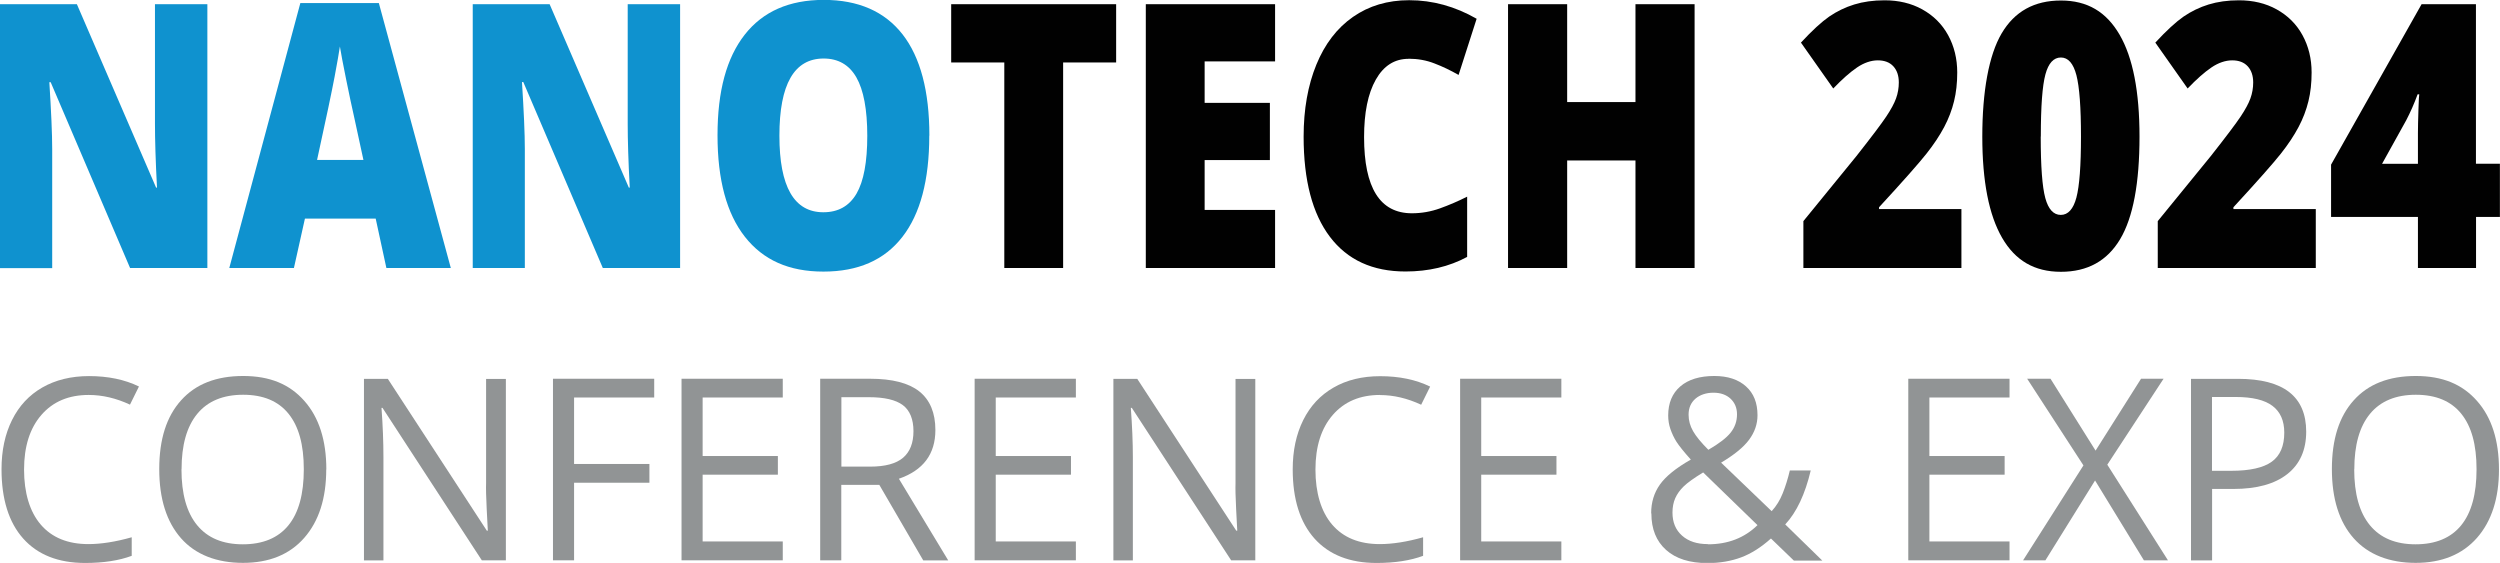 <?xml version="1.0" encoding="UTF-8"?><svg id="Layer_1" xmlns="http://www.w3.org/2000/svg" viewBox="0 0 245.22 55.21"><defs><style>.cls-1{fill:#0f92cf;}.cls-1,.cls-2,.cls-3{stroke-width:0px;}.cls-2{fill:#919495;}.cls-3{fill:#010101;}</style></defs><path class="cls-2" d="m8.7,38.74c-1.96,0-3.5.65-4.64,1.96-1.13,1.3-1.7,3.09-1.7,5.36s.55,4.13,1.64,5.4c1.09,1.27,2.65,1.91,4.67,1.91,1.24,0,2.66-.22,4.25-.67v1.82c-1.23.46-2.76.7-4.57.7-2.62,0-4.65-.8-6.07-2.39S.15,48.96.15,46.03c0-1.84.34-3.44,1.03-4.83s1.68-2.45,2.97-3.19,2.82-1.12,4.58-1.12c1.87,0,3.5.34,4.9,1.02l-.88,1.78c-1.35-.63-2.7-.95-4.05-.95Z"/><path class="cls-2" d="m32,46.03c0,2.85-.72,5.09-2.16,6.73s-3.45,2.45-6.01,2.45-4.65-.8-6.07-2.41-2.14-3.87-2.14-6.79.71-5.15,2.14-6.74c1.43-1.6,3.46-2.39,6.09-2.39s4.56.81,6,2.44c1.44,1.62,2.16,3.87,2.16,6.73Zm-14.2,0c0,2.41.51,4.24,1.54,5.49s2.52,1.87,4.48,1.87,3.46-.62,4.47-1.86c1.01-1.24,1.51-3.07,1.51-5.5s-.5-4.21-1.5-5.45c-1-1.24-2.49-1.86-4.45-1.86s-3.47.62-4.5,1.87-1.54,3.06-1.54,5.44Z"/><path class="cls-2" d="m49.62,54.96h-2.36l-9.74-14.95h-.1c.13,1.75.19,3.36.19,4.83v10.13h-1.91v-17.81h2.34l9.71,14.89h.1c-.02-.22-.05-.92-.11-2.11-.06-1.19-.08-2.04-.06-2.55v-10.22h1.94v17.81Z"/><path class="cls-2" d="m56.31,54.96h-2.07v-17.81h9.93v1.84h-7.86v6.52h7.39v1.84h-7.39v7.62Z"/><path class="cls-2" d="m76.78,54.96h-9.93v-17.81h9.93v1.84h-7.86v5.74h7.38v1.83h-7.38v6.55h7.86v1.85Z"/><path class="cls-2" d="m82.52,47.55v7.41h-2.07v-17.81h4.89c2.19,0,3.8.42,4.84,1.25s1.57,2.1,1.57,3.78c0,2.36-1.19,3.95-3.58,4.78l4.84,8.01h-2.45l-4.31-7.41h-3.72Zm0-1.78h2.84c1.46,0,2.54-.29,3.22-.87.68-.58,1.02-1.45,1.02-2.61s-.35-2.03-1.04-2.55c-.69-.52-1.81-.78-3.34-.78h-2.69v6.81Z"/><path class="cls-2" d="m105.53,54.96h-9.93v-17.81h9.93v1.84h-7.86v5.74h7.38v1.83h-7.38v6.55h7.86v1.85Z"/><path class="cls-2" d="m123.12,54.96h-2.36l-9.74-14.95h-.1c.13,1.75.2,3.36.2,4.83v10.13h-1.91v-17.81h2.34l9.71,14.89h.1c-.02-.22-.05-.92-.11-2.11-.06-1.19-.08-2.04-.06-2.55v-10.22h1.94v17.81Z"/><path class="cls-2" d="m135.37,38.74c-1.96,0-3.5.65-4.64,1.96-1.13,1.3-1.7,3.09-1.7,5.36s.55,4.13,1.64,5.4,2.65,1.91,4.67,1.91c1.24,0,2.66-.22,4.25-.67v1.82c-1.24.46-2.76.7-4.57.7-2.62,0-4.65-.8-6.08-2.39-1.42-1.59-2.14-3.85-2.14-6.79,0-1.84.34-3.44,1.03-4.83s1.68-2.45,2.97-3.19c1.29-.75,2.82-1.12,4.58-1.12,1.87,0,3.5.34,4.9,1.02l-.88,1.78c-1.35-.63-2.7-.95-4.04-.95Z"/><path class="cls-2" d="m153.15,54.96h-9.93v-17.81h9.93v1.84h-7.86v5.74h7.38v1.83h-7.38v6.55h7.86v1.85Z"/><path class="cls-2" d="m161.96,50.34c0-1.06.28-1.99.85-2.8s1.58-1.63,3.04-2.46c-.69-.77-1.16-1.36-1.41-1.75-.25-.4-.44-.81-.59-1.24s-.22-.88-.22-1.34c0-1.22.4-2.17,1.19-2.85s1.91-1.02,3.33-1.02c1.32,0,2.35.34,3.11,1.02.76.68,1.13,1.62,1.13,2.83,0,.87-.28,1.67-.83,2.41s-1.47,1.48-2.74,2.24l4.96,4.76c.46-.5.82-1.09,1.09-1.77.27-.68.5-1.42.69-2.22h2.05c-.55,2.32-1.38,4.09-2.5,5.29l3.64,3.55h-2.79l-2.25-2.17c-.96.86-1.93,1.48-2.92,1.85-.99.37-2.1.56-3.31.56-1.75,0-3.1-.43-4.06-1.29-.96-.86-1.44-2.05-1.44-3.57Zm5.56,3.05c1.96,0,3.58-.62,4.87-1.88l-5.33-5.17c-.9.55-1.54,1.01-1.91,1.37s-.65.75-.83,1.16c-.18.41-.27.88-.27,1.41,0,.95.31,1.7.94,2.26s1.47.83,2.52.83Zm-1.89-12.7c0,.56.15,1.09.44,1.6.29.51.79,1.12,1.5,1.83,1.05-.61,1.78-1.17,2.19-1.69.41-.52.62-1.11.62-1.79,0-.62-.21-1.13-.63-1.53-.42-.39-.98-.59-1.68-.59s-1.31.2-1.76.58c-.45.39-.68.91-.68,1.57Z"/><path class="cls-2" d="m197.11,54.96h-9.93v-17.81h9.93v1.84h-7.86v5.74h7.38v1.83h-7.38v6.55h7.86v1.85Z"/><path class="cls-2" d="m212.64,54.96h-2.35l-4.79-7.83-4.87,7.83h-2.19l5.92-9.31-5.52-8.5h2.29l4.42,7.05,4.46-7.05h2.21l-5.52,8.43,5.95,9.38Z"/><path class="cls-2" d="m226.21,42.34c0,1.8-.62,3.19-1.85,4.16-1.23.97-2.99,1.46-5.28,1.46h-2.1v7.01h-2.07v-17.81h4.62c4.45,0,6.68,1.73,6.68,5.19Zm-9.22,3.84h1.86c1.84,0,3.16-.3,3.98-.89s1.23-1.54,1.23-2.85c0-1.18-.39-2.05-1.16-2.63s-1.97-.87-3.61-.87h-2.32v7.24Z"/><path class="cls-2" d="m245.12,46.03c0,2.85-.72,5.09-2.16,6.73-1.44,1.63-3.45,2.45-6.01,2.45s-4.65-.8-6.08-2.41c-1.42-1.6-2.14-3.87-2.14-6.79s.71-5.15,2.14-6.74c1.43-1.6,3.46-2.39,6.09-2.39s4.56.81,6,2.44c1.44,1.62,2.16,3.87,2.16,6.73Zm-14.2,0c0,2.41.51,4.24,1.54,5.49s2.52,1.87,4.48,1.87,3.46-.62,4.47-1.86c1.01-1.24,1.51-3.07,1.51-5.5s-.5-4.21-1.5-5.45c-1-1.24-2.49-1.86-4.45-1.86s-3.47.62-4.5,1.87-1.54,3.06-1.54,5.44Z"/><path class="cls-1" d="m20.33,26.29h-7.57L4.97,8.06h-.13c.18,2.87.28,5.06.28,6.57v11.67H0V.41h7.54l7.77,17.99h.09c-.14-2.61-.2-4.7-.2-6.29V.41h5.14v25.89Z"/><path class="cls-1" d="m37.9,26.29l-1.05-4.85h-6.94l-1.08,4.85h-6.34L29.46.3h7.7l7.06,25.99h-6.31Zm-2.25-10.59l-.92-4.25c-.21-.94-.48-2.17-.78-3.67s-.51-2.57-.61-3.22c-.09.6-.26,1.59-.52,2.97-.26,1.38-.83,4.1-1.72,8.16h4.54Z"/><path class="cls-1" d="m66.7,26.29h-7.57l-7.8-18.24h-.13c.18,2.87.28,5.06.28,6.57v11.67h-5.11V.41h7.54l7.77,17.99h.09c-.14-2.61-.2-4.7-.2-6.29V.41h5.14v25.89Z"/><path class="cls-1" d="m91.15,13.31c0,4.36-.88,7.67-2.64,9.93-1.76,2.27-4.34,3.4-7.74,3.4s-5.92-1.14-7.71-3.42-2.68-5.6-2.68-9.95.89-7.6,2.67-9.87,4.36-3.41,7.75-3.41,5.97,1.13,7.73,3.38c1.75,2.25,2.63,5.57,2.63,9.93Zm-14.7,0c0,5,1.44,7.51,4.31,7.51,1.46,0,2.54-.61,3.25-1.82.71-1.22,1.06-3.11,1.06-5.68s-.36-4.49-1.07-5.73-1.79-1.85-3.21-1.85c-2.89,0-4.34,2.53-4.34,7.58Z"/><path class="cls-3" d="m104.28,26.29h-5.77V6.13h-5.21V.41h16.18v5.72h-5.2v20.17Z"/><path class="cls-3" d="m125.07,26.29h-12.68V.41h12.68v5.61h-6.91v4.07h6.4v5.61h-6.4v4.89h6.91v5.7Z"/><path class="cls-3" d="m138.16,5.77c-1.37,0-2.44.68-3.21,2.04s-1.15,3.24-1.15,5.64c0,4.98,1.56,7.47,4.69,7.47.94,0,1.86-.16,2.75-.48.89-.32,1.78-.7,2.67-1.15v5.91c-1.78.96-3.8,1.43-6.05,1.43-3.22,0-5.69-1.13-7.41-3.4-1.72-2.27-2.58-5.54-2.58-9.83,0-2.68.42-5.03,1.25-7.06.83-2.03,2.03-3.59,3.59-4.68,1.56-1.09,3.4-1.64,5.51-1.64,2.31,0,4.51.61,6.62,1.82l-1.77,5.51c-.79-.45-1.58-.83-2.37-1.13-.79-.31-1.64-.46-2.54-.46Z"/><path class="cls-3" d="m166.22,26.29h-5.8v-10.55h-6.7v10.55h-5.8V.41h5.8v9.6h6.7V.41h5.8v25.89Z"/><path class="cls-3" d="m192.39,26.29h-15.5v-4.6l5.21-6.39c1.49-1.89,2.46-3.18,2.92-3.87.46-.69.78-1.28.96-1.78.18-.5.27-1.02.27-1.56,0-.67-.18-1.2-.54-1.59-.36-.39-.87-.58-1.52-.58s-1.35.23-2.04.7-1.46,1.15-2.33,2.06l-3.17-4.5c1.1-1.19,2.03-2.04,2.78-2.56.75-.51,1.57-.91,2.45-1.18.88-.27,1.87-.41,2.97-.41,1.38,0,2.62.29,3.7.89s1.93,1.43,2.53,2.52c.6,1.09.9,2.32.9,3.67,0,1.02-.1,1.95-.31,2.81-.21.86-.53,1.71-.97,2.54-.44.83-1.02,1.71-1.75,2.63-.73.92-2.27,2.67-4.64,5.24v.18h8.08v5.77Z"/><path class="cls-3" d="m209.86,13.39c0,4.58-.63,7.94-1.9,10.07-1.27,2.13-3.2,3.2-5.81,3.2s-4.48-1.11-5.77-3.34-1.94-5.53-1.94-9.92.63-7.98,1.9-10.13c1.27-2.15,3.2-3.22,5.81-3.22s4.46,1.12,5.76,3.36c1.3,2.24,1.95,5.57,1.95,9.99Zm-9.69,0c0,2.93.15,4.94.45,6.04.3,1.1.81,1.65,1.52,1.65s1.23-.57,1.53-1.7c.3-1.13.45-3.13.45-5.98s-.15-4.88-.45-6.03-.81-1.73-1.52-1.73-1.22.55-1.52,1.66c-.3,1.11-.45,3.14-.45,6.09Z"/><path class="cls-3" d="m227.15,26.29h-15.5v-4.6l5.21-6.39c1.49-1.89,2.46-3.18,2.92-3.87.46-.69.78-1.28.96-1.78.18-.5.27-1.02.27-1.56,0-.67-.18-1.2-.54-1.59-.36-.39-.87-.58-1.52-.58s-1.35.23-2.04.7-1.46,1.15-2.33,2.06l-3.17-4.5c1.1-1.19,2.03-2.04,2.78-2.56.75-.51,1.57-.91,2.45-1.18.88-.27,1.87-.41,2.97-.41,1.38,0,2.62.29,3.7.89s1.93,1.43,2.53,2.52c.6,1.09.9,2.32.9,3.67,0,1.02-.1,1.95-.31,2.81-.21.86-.53,1.71-.97,2.54-.44.83-1.02,1.71-1.75,2.63-.73.92-2.27,2.67-4.64,5.24v.18h8.08v5.77Z"/><path class="cls-3" d="m245.22,21.28h-2.35v5.01h-5.7v-5.01h-8.52v-5.13L237.53.41h5.33v15.65h2.35v5.22Zm-8.05-5.22v-3.01c0-.57.02-1.33.05-2.29.03-.96.06-1.47.08-1.51h-.16c-.33.91-.71,1.76-1.12,2.55l-2.37,4.27h3.52Z"/></svg>